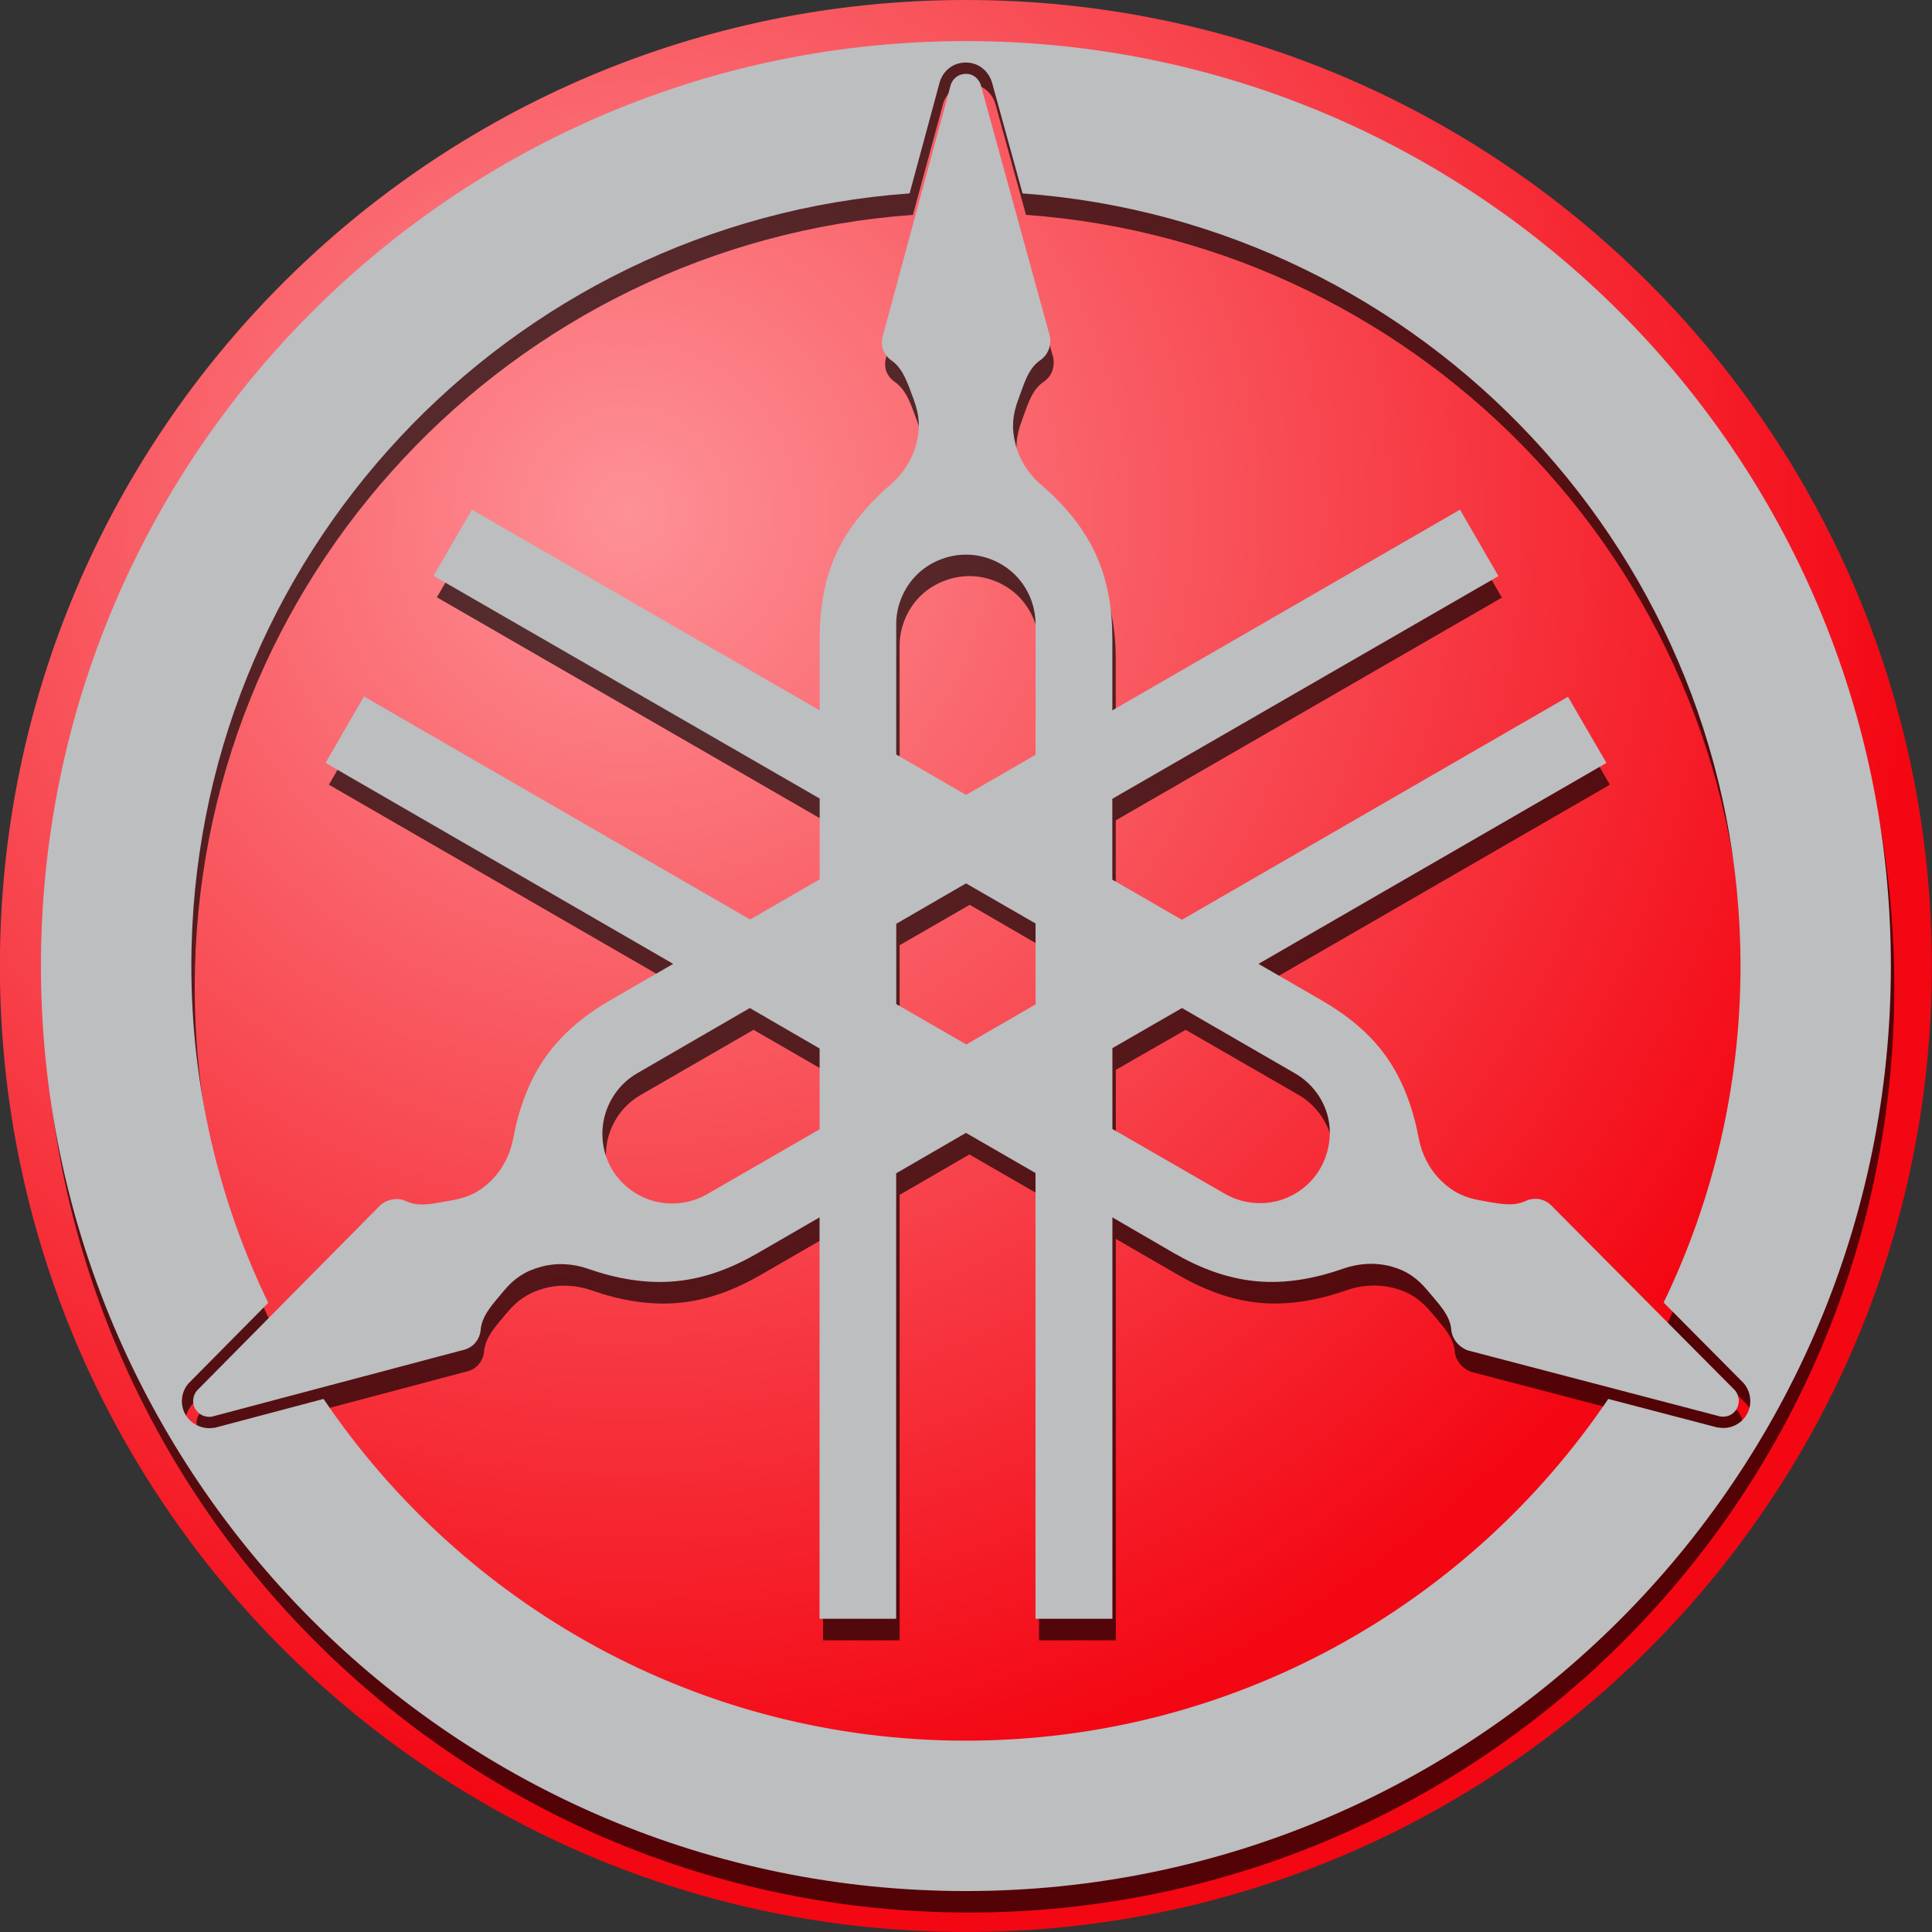 <svg width="100" height="100" viewBox="0 0 100 100" fill="none" xmlns="http://www.w3.org/2000/svg">
<rect x="0" y="0" width="100" height="100" fill="#333333" stroke="none"/>
<path d="M49.993 0C22.392 0 -0.006 22.399 -0.006 50C-0.006 77.601 22.394 100 49.993 100C77.596 100 99.993 77.601 99.993 50C99.993 22.399 77.596 0 49.993 0Z" fill="url(#paint0_radial_7_17)"/>
<path opacity="0.66" d="M50.162 3.237C23.737 3.237 2.293 24.68 2.293 51.108C2.293 77.533 23.737 98.992 50.162 98.992C76.589 98.992 98.049 77.534 98.049 51.108C98.049 24.68 76.589 3.237 50.162 3.237ZM50.178 4.349C50.456 4.349 50.743 4.437 50.967 4.597C51.214 4.772 51.394 5.019 51.494 5.298V5.314L51.508 5.329L53.104 11.121C73.864 12.628 90.264 29.964 90.264 51.108C90.264 57.347 88.833 63.264 86.286 68.533L90.396 72.673L90.411 72.688L90.426 72.701C90.63 72.939 90.737 73.214 90.761 73.494C90.787 73.775 90.734 74.071 90.585 74.325C90.441 74.577 90.221 74.777 89.956 74.896C89.685 75.02 89.391 75.05 89.106 74.998H89.064L83.417 73.521C76.205 84.19 63.993 91.209 50.163 91.209C36.333 91.209 24.131 84.19 16.924 73.521L11.293 75.014H11.248C10.932 75.072 10.643 75.008 10.4 74.897C10.136 74.776 9.916 74.576 9.771 74.325C9.633 74.086 9.567 73.789 9.595 73.509C9.623 73.228 9.727 72.956 9.932 72.717L9.946 72.702L9.961 72.688L14.058 68.548C11.506 63.273 10.079 57.355 10.079 51.108C10.079 29.958 26.481 12.615 47.253 11.121L48.82 5.344L48.834 5.314V5.299C48.933 5.016 49.117 4.771 49.361 4.597C49.614 4.419 49.898 4.349 50.178 4.349ZM50.178 4.933C50.008 4.933 49.833 4.981 49.694 5.081C49.552 5.183 49.446 5.326 49.389 5.491L45.906 18.364C45.817 18.615 45.779 18.918 45.861 19.17C45.944 19.421 46.096 19.62 46.316 19.77C46.94 20.201 47.176 21.014 47.47 21.803C47.764 22.592 47.812 23.271 47.602 24.087C47.39 24.902 46.923 25.644 46.284 26.193C45.135 27.177 44.104 28.365 43.462 29.762C42.819 31.16 42.599 32.655 42.599 34.166V37.88L24.604 27.494L22.613 30.916L42.599 42.445V46.629L39 48.708L19.015 37.164L17.025 40.617L35.02 51.005L31.8 52.864C30.491 53.617 29.323 54.563 28.435 55.818C27.547 57.074 27.015 58.561 26.738 60.046C26.582 60.874 26.185 61.651 25.582 62.24C24.981 62.83 24.363 63.11 23.532 63.248C22.704 63.386 21.893 63.617 21.207 63.294C20.97 63.182 20.707 63.149 20.448 63.205C20.19 63.258 19.933 63.4 19.759 63.599L10.383 73.095C10.271 73.222 10.193 73.394 10.177 73.563C10.161 73.733 10.196 73.884 10.28 74.032C10.365 74.178 10.49 74.311 10.646 74.383C10.801 74.453 10.974 74.473 11.142 74.442L24.046 71.018C24.306 70.973 24.572 70.849 24.747 70.652C24.924 70.456 25.034 70.214 25.056 69.951C25.116 69.192 25.704 68.596 26.241 67.947C26.779 67.299 27.347 66.913 28.157 66.688C28.969 66.462 29.835 66.512 30.632 66.792C32.057 67.294 33.606 67.578 35.136 67.436C36.669 67.293 38.071 66.742 39.379 65.986L42.599 64.125V84.903H46.565V61.846L50.177 59.754L53.778 61.831V84.903H57.755V64.125L60.974 65.986C62.283 66.74 63.686 67.293 65.217 67.436C66.75 67.576 68.298 67.276 69.723 66.774C70.518 66.495 71.4 66.462 72.21 66.686C73.02 66.913 73.561 67.3 74.096 67.944C74.631 68.594 75.236 69.177 75.295 69.933C75.317 70.196 75.426 70.438 75.603 70.636C75.78 70.834 76.031 70.997 76.291 71.045L89.209 74.427C89.376 74.459 89.55 74.439 89.706 74.369C89.862 74.298 89.986 74.179 90.07 74.032C90.154 73.886 90.19 73.717 90.173 73.549C90.156 73.379 90.093 73.209 89.981 73.079L80.573 63.615C80.402 63.415 80.157 63.246 79.9 63.191C79.64 63.137 79.377 63.164 79.14 63.279C78.452 63.604 77.645 63.388 76.815 63.249C75.984 63.11 75.365 62.816 74.766 62.227C74.164 61.635 73.765 60.857 73.609 60.032C73.333 58.542 72.817 57.057 71.928 55.803C71.038 54.545 69.844 53.617 68.534 52.864L65.331 51.005L83.326 40.617L81.336 37.18L61.352 48.722L57.752 46.646V42.462L77.737 30.932L75.747 27.494L57.752 37.882V34.166C57.752 32.653 57.518 31.16 56.877 29.762C56.233 28.365 55.199 27.177 54.052 26.193C53.412 25.644 52.947 24.902 52.735 24.087C52.525 23.272 52.587 22.592 52.88 21.803C53.176 21.016 53.38 20.2 54.008 19.77C54.224 19.619 54.395 19.421 54.475 19.17C54.558 18.919 54.564 18.615 54.475 18.364L50.935 5.491C50.879 5.329 50.781 5.179 50.643 5.081C50.508 4.981 50.348 4.933 50.178 4.933ZM50.178 29.819C51.121 29.819 52.055 30.206 52.723 30.874C53.393 31.542 53.778 32.476 53.778 33.419V40.179L50.178 42.256L46.565 40.164V33.419C46.565 32.476 46.95 31.543 47.617 30.874C48.285 30.204 49.233 29.819 50.178 29.819ZM50.193 46.835L53.778 48.913V53.096L50.193 55.174L46.565 53.08V48.925L50.193 46.835ZM39.001 53.303L42.6 55.379V59.563L36.764 62.928C35.946 63.4 34.941 63.524 34.027 63.28C33.114 63.034 32.306 62.414 31.833 61.598C31.362 60.782 31.238 59.775 31.483 58.862C31.728 57.946 32.332 57.152 33.151 56.682L39.001 53.303ZM61.369 53.303L67.207 56.667C68.023 57.139 68.643 57.932 68.889 58.847C69.135 59.76 68.996 60.779 68.523 61.596C68.052 62.411 67.24 63.019 66.328 63.264C65.415 63.506 64.425 63.382 63.608 62.913L57.755 59.533V55.376L61.369 53.303Z" fill="black"/>
<path d="M49.989 2.126C23.562 2.126 2.119 23.567 2.119 49.995C2.119 76.423 23.562 97.881 49.989 97.881C76.417 97.881 97.871 76.423 97.871 49.995C97.872 23.567 76.415 2.126 49.989 2.126ZM50.002 3.237C50.279 3.237 50.568 3.324 50.791 3.486C51.035 3.66 51.219 3.906 51.317 4.189V4.203L51.332 4.219L52.927 10.011C73.687 11.517 90.088 28.855 90.088 49.995C90.088 56.235 88.657 62.148 86.11 67.42L90.222 71.562L90.235 71.575L90.25 71.59C90.453 71.828 90.56 72.101 90.586 72.379C90.615 72.662 90.559 72.958 90.412 73.212C90.267 73.464 90.047 73.664 89.783 73.784C89.519 73.906 89.222 73.942 88.935 73.886H88.89L83.243 72.408C76.033 83.076 63.819 90.096 49.99 90.096C36.158 90.096 23.957 83.076 16.748 72.408L11.117 73.901H11.072C10.756 73.959 10.467 73.895 10.224 73.784C9.955 73.659 9.737 73.46 9.595 73.212C9.458 72.976 9.391 72.677 9.421 72.396C9.446 72.116 9.553 71.843 9.757 71.604L9.772 71.59L9.787 71.575L13.884 67.435C11.331 62.161 9.904 56.242 9.904 49.995C9.904 28.844 26.309 11.502 47.081 10.011L48.645 4.231L48.659 4.201V4.187C48.758 3.905 48.938 3.66 49.185 3.485C49.437 3.305 49.724 3.237 50.002 3.237ZM50.002 3.822C49.831 3.822 49.658 3.87 49.519 3.968C49.377 4.07 49.27 4.213 49.213 4.378L45.731 17.252C45.643 17.503 45.605 17.793 45.687 18.044C45.77 18.295 45.924 18.508 46.14 18.656C46.766 19.088 47 19.9 47.297 20.69C47.591 21.478 47.638 22.158 47.428 22.973C47.219 23.789 46.736 24.531 46.096 25.079C44.949 26.063 43.93 27.252 43.288 28.647C42.644 30.046 42.426 31.541 42.426 33.054V36.769L24.43 26.381L22.44 29.804L42.426 41.332V45.515L38.826 47.593L18.84 36.049L16.849 39.487L34.844 49.889L31.626 51.748C30.317 52.503 29.135 53.448 28.246 54.702C27.356 55.957 26.84 57.444 26.564 58.932C26.408 59.757 26.009 60.534 25.407 61.126C24.806 61.714 24.191 61.994 23.359 62.133C22.529 62.272 21.718 62.504 21.033 62.177C20.796 62.064 20.527 62.033 20.271 62.091C20.013 62.142 19.756 62.281 19.583 62.484L10.192 71.978C10.08 72.108 10.017 72.279 10 72.448C9.982 72.616 10.018 72.769 10.101 72.917C10.187 73.064 10.314 73.182 10.467 73.256C10.623 73.325 10.798 73.355 10.966 73.326L23.869 69.903C24.129 69.854 24.395 69.735 24.572 69.537C24.745 69.339 24.857 69.099 24.88 68.836C24.939 68.077 25.527 67.48 26.063 66.831C26.6 66.18 27.168 65.797 27.98 65.574C28.792 65.347 29.658 65.398 30.451 65.676C31.878 66.177 33.426 66.462 34.959 66.317C36.489 66.177 37.893 65.628 39.2 64.872L42.42 63.011V83.786H46.385V60.73L49.999 58.638L53.598 60.715V83.786H57.578V63.011L60.781 64.872C62.091 65.625 63.506 66.177 65.037 66.317C66.57 66.462 68.118 66.162 69.545 65.659C70.338 65.381 71.219 65.332 72.031 65.558C72.84 65.785 73.383 66.179 73.919 66.831C74.453 67.479 75.057 68.064 75.116 68.82C75.139 69.083 75.248 69.325 75.425 69.523C75.6 69.721 75.854 69.881 76.113 69.933L89.03 73.314C89.198 73.344 89.375 73.326 89.529 73.257C89.683 73.183 89.811 73.065 89.895 72.916C89.978 72.771 90.011 72.605 89.996 72.434C89.979 72.263 89.916 72.094 89.806 71.966L80.398 62.5C80.227 62.299 79.982 62.13 79.725 62.078C79.467 62.024 79.202 62.05 78.963 62.164C78.277 62.491 77.468 62.275 76.639 62.136C75.807 61.994 75.192 61.701 74.59 61.111C73.989 60.522 73.591 59.745 73.434 58.919C73.156 57.429 72.641 55.942 71.752 54.69C70.863 53.432 69.667 52.504 68.358 51.749L65.14 49.889L83.149 39.488L81.158 36.065L61.174 47.608L57.574 45.53V41.346L77.559 29.819L75.57 26.38L57.575 36.768V33.051C57.575 31.539 57.342 30.044 56.698 28.646C56.054 27.25 55.022 26.061 53.875 25.078C53.234 24.529 52.768 23.788 52.558 22.972C52.348 22.156 52.408 21.479 52.703 20.689C52.998 19.9 53.205 19.085 53.831 18.655C54.048 18.505 54.216 18.292 54.3 18.041C54.383 17.792 54.387 17.5 54.3 17.252L50.76 4.377C50.702 4.216 50.59 4.065 50.453 3.965C50.322 3.87 50.164 3.82 50.002 3.822ZM50.002 28.708C50.947 28.708 51.878 29.093 52.548 29.762C53.217 30.431 53.601 31.364 53.601 32.308V39.067L50.002 41.145L46.388 39.051V32.307C46.388 31.362 46.773 30.431 47.442 29.761C48.111 29.092 49.057 28.708 50.002 28.708ZM50.002 45.724L53.601 47.8V51.986L50.017 54.061L46.39 51.97V47.815L50.002 45.724ZM38.811 52.176L42.423 54.27V58.452L36.586 61.819C35.768 62.29 34.764 62.411 33.85 62.169C32.935 61.924 32.127 61.305 31.655 60.487C31.182 59.671 31.058 58.662 31.303 57.752C31.548 56.837 32.152 56.029 32.972 55.558L38.811 52.176ZM61.18 52.176L67.031 55.558C67.851 56.029 68.469 56.821 68.714 57.736C68.96 58.65 68.806 59.669 68.333 60.485C67.861 61.302 67.066 61.909 66.152 62.154C65.24 62.396 64.235 62.272 63.417 61.8L57.578 58.436V54.252L61.18 52.176Z" fill="url(#paint1_radial_7_17)"/>
<defs>
<radialGradient id="paint0_radial_7_17" cx="0" cy="0" r="1" gradientUnits="userSpaceOnUse" gradientTransform="translate(32.381 26.434) scale(67.377 67.377)">
<stop stop-color="#FD9196"/>
<stop offset="1" stop-color="#F30713"/>
</radialGradient>
<radialGradient id="paint1_radial_7_17" cx="0" cy="0" r="1" gradientUnits="userSpaceOnUse" gradientTransform="translate(-1432.01 42.475) rotate(-45) scale(117.429 106.424)">
<stop offset="0.048" stop-color="#E4EBEE"/>
<stop offset="0.272" stop-color="#F5F8F9"/>
<stop offset="0.467" stop-color="white"/>
<stop offset="0.752" stop-color="#BFC1C3"/>
<stop offset="0.867" stop-color="#DCE0E6"/>
<stop offset="0.905" stop-color="#E2E6ED"/>
<stop offset="1" stop-color="#BCBEC0"/>
</radialGradient>
</defs>
</svg>
